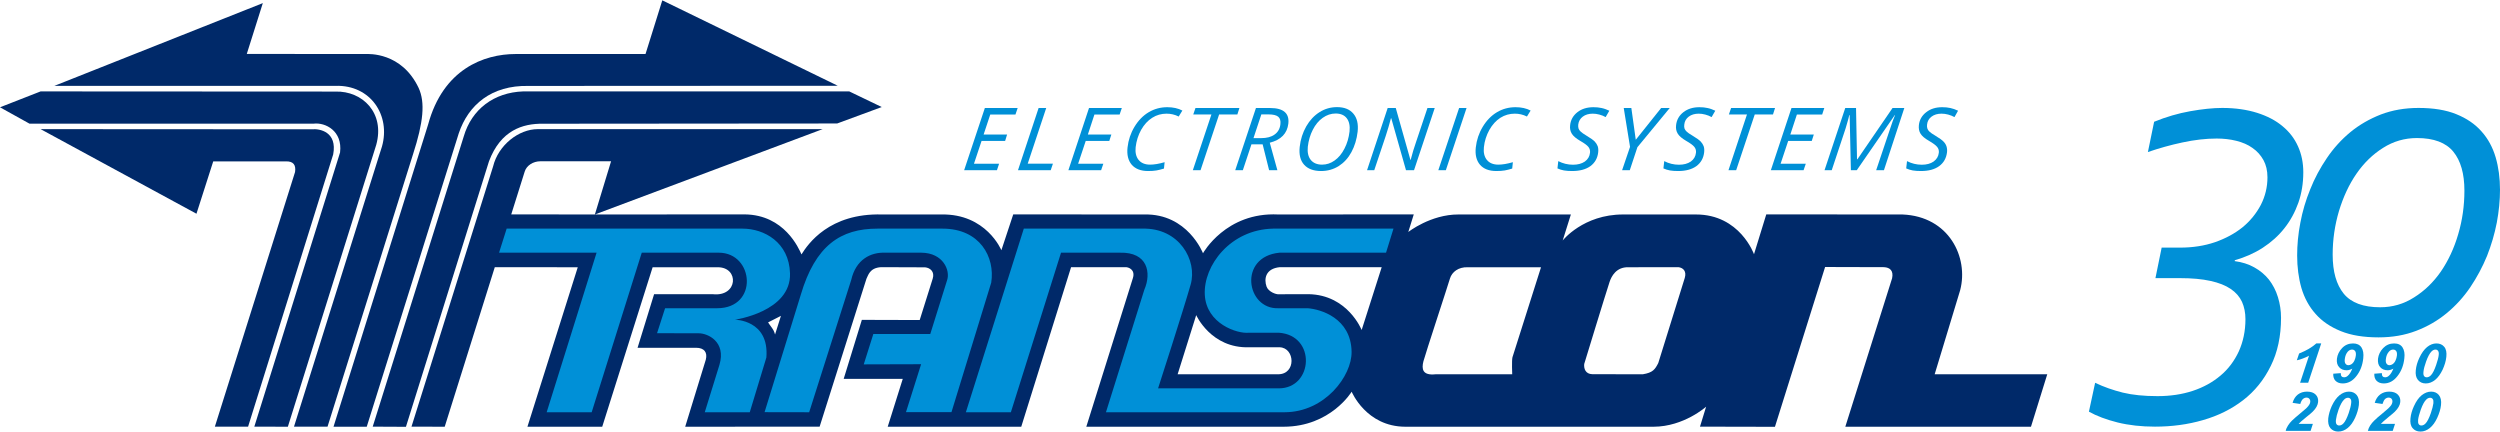 <?xml version="1.0" encoding="UTF-8"?> <!-- Creator: CorelDRAW 2019 (64-Bit) --> <svg xmlns="http://www.w3.org/2000/svg" xmlns:xlink="http://www.w3.org/1999/xlink" xmlns:xodm="http://www.corel.com/coreldraw/odm/2003" xml:space="preserve" width="301px" height="52px" version="1.1" style="shape-rendering:geometricPrecision; text-rendering:geometricPrecision; image-rendering:optimizeQuality; fill-rule:evenodd; clip-rule:evenodd" viewBox="0 0 305.53 52.7"> <defs> <style type="text/css"> <![CDATA[ .fil0 {fill:#002969} .fil2 {fill:#0090D7} .fil1 {fill:#0090D7;fill-rule:nonzero} ]]> </style> </defs> <g id="Vrstva_x0020_1">  <g> <path class="fil0" d="M168.86 32.61l-12.45 0c-1.75,0.17 -1.96,1.43 -1.62,2.38 0.22,0.61 1.14,0.98 1.53,0.93l3.58 -0.01c4.81,0.07 6.51,4.38 6.51,4.38l2.45 -7.68zm-96.16 -6.44l1.98 -6.5 -8.65 0c-0.85,0 -1.68,0.5 -1.91,1.27l-1.64 5.22 10.22 0.01zm132.43 6.44l-6.13 0.01c-1.49,-0.04 -2.07,1.13 -2.29,1.79 -0.45,1.35 -3.1,10.03 -3.1,10.03 -0.06,0.55 0.14,1.23 0.99,1.25l6.17 0.01c1.23,-0.2 1.49,-0.59 1.89,-1.37l3.24 -10.41c0.24,-0.82 -0.19,-1.23 -0.77,-1.31zm-16.8 0.01l-8.96 0c-1.12,-0.04 -1.92,0.56 -2.17,1.38 -0.24,0.83 -2.99,9.17 -3.24,10.11 -0.24,0.94 -0.13,1.76 1.48,1.59l9.37 0c0,0 -0.07,-1.69 0.03,-2.08l3.49 -11zm-42.14 5.85l-2.27 7.23 12.28 0c2.24,0 2.07,-3.24 0.19,-3.3l-3.73 0c-4.66,0.15 -6.47,-3.93 -6.47,-3.93zm-45.65 -22.73l-27.84 10.43 18.33 -0.01c4.83,0.06 6.59,4.15 6.92,4.89 0.79,-1.26 3.38,-5.06 9.85,-4.88l7.22 0c5.52,-0.12 7.36,4.37 7.36,4.37l1.45 -4.38 16.02 0.01c5.3,-0.12 7.17,4.74 7.17,4.74 0,0 2.79,-5.06 9.2,-4.74l16.56 -0.01 -0.67 2.15c0,0 2.73,-2.15 6.13,-2.14l13.74 0 -1 3.18c0,0 2.5,-3.19 7.4,-3.18l8.87 0c5.4,-0.01 7.11,4.86 7.11,4.86l1.5 -4.87 16.64 0.01c5.71,0.23 8.1,5.25 7.06,9.24l-3.12 10.29 13.76 0 -1.99 6.41 -22.69 0 5.72 -18.15c0.19,-0.92 -0.26,-1.31 -0.99,-1.35l-7.2 -0.02 -6.13 19.53 -9.16 -0.02 0.75 -2.44c0,0 -2.72,2.44 -6.41,2.45l-30.36 0c-4.78,-0.01 -6.55,-4.28 -6.55,-4.28 0,0 -2.57,4.27 -8.31,4.28l-24.12 0 5.69 -18.15c0.34,-1.07 -0.56,-1.35 -0.86,-1.35l-6.69 0 -6.09 19.5 -16.32 0 1.84 -5.85 -7.22 0 2.22 -7.21 7.07 0.02 1.59 -5.06c0.26,-0.84 -0.3,-1.32 -0.93,-1.38l-5.38 -0.02c-1.43,0.08 -1.58,1.05 -1.79,1.42l-5.72 18.07 -16.43 0.01 2.52 -8.2c0.22,-0.87 -0.17,-1.45 -1.2,-1.45l-7.14 0 2.02 -6.55 7.15 0c3.12,0.36 3.28,-3.3 0.63,-3.29l-7.96 0 -6.16 19.49 -9.14 0 6.15 -19.49 -10.14 -0.01 -6.12 19.5 -4.06 -0.01 9.97 -31.79c0.64,-2.63 3.14,-4.57 5.47,-4.57l34.81 0 0 0zm-5.51 23.03l-1.16 0.59c0,0 0.25,0.38 0.5,0.71 0.25,0.33 0.35,0.77 0.35,0.77l0.72 -2.28 -0.41 0.21z"></path> </g> <path class="fil0" d="M80.94 0l21.45 10.44 -37.82 0.02c-4.51,-0.09 -7.33,2.31 -8.5,5.78l-11.25 35.87 -4.06 0 11.56 -36.93c1.83,-6.76 6.8,-8.62 10.7,-8.62l15.87 0 2.05 -6.56z"></path> <path class="fil0" d="M4.96 15.74l33.14 0.02c0.98,-0.1 3.14,0.31 2.62,3.07l-10.4 33.27 -4.06 0 9.8 -31.12c0.13,-0.88 -0.22,-1.31 -1.09,-1.3l-8.91 0 -2.05 6.4 -19.05 -10.34z"></path> <path class="fil0" d="M4.96 11.13l36.04 0.02c3.3,-0.09 6.06,2.61 4.98,6.51l-10.8 34.45 -4.1 -0.01c0,0 10.48,-33.53 10.48,-33.51 0.32,-2.63 -1.79,-3.69 -3.22,-3.52l-34.74 0 -3.6 -2 4.96 -1.94z"></path> <path class="fil0" d="M32.12 0.34l-1.96 6.21 14.53 0.01c0.33,0 4.38,-0.26 6.47,4.14 0.83,1.8 0.57,4.23 -0.67,8.07l-10.46 33.33 -4.1 0c0,0 10.77,-34.32 10.75,-34.23 1.08,-3.78 -1.36,-7.55 -5.67,-7.42l-34.36 0 25.47 -10.11z"></path> <path class="fil0" d="M103.79 11.13l3.97 1.91 -5.45 2.01 -35.97 0.03c-2.45,-0.03 -5.15,0.79 -6.58,4.59l-10.15 32.45 -4.06 -0.02 11.12 -35.45c0.98,-3.37 3.72,-5.39 7.25,-5.52l39.87 0z"></path> <path class="fil1" d="M121.84 20.76l-4.01 0 2.53 -7.6 4.01 0 -0.27 0.8 -3.08 0 -0.81 2.44 2.87 0 -0.24 0.78 -2.88 0 -0.93 2.79 3.07 0 -0.26 0.79z"></path> <path id="1" class="fil1" d="M124.41 20.76l2.52 -7.6 0.93 0 -2.26 6.8 3.08 0 -0.27 0.8 -4 0z"></path> <path id="2" class="fil1" d="M134.57 20.76l-4 0 2.52 -7.6 4.01 0 -0.27 0.8 -3.08 0 -0.8 2.44 2.87 0 -0.25 0.78 -2.88 0 -0.93 2.79 3.08 0 -0.27 0.79z"></path> <path id="3" class="fil1" d="M142.57 13.85c-0.63,0 -1.22,0.16 -1.75,0.5 -0.54,0.34 -0.99,0.83 -1.36,1.48 -0.36,0.65 -0.58,1.35 -0.67,2.12 -0.07,0.64 0.05,1.16 0.36,1.55 0.31,0.38 0.78,0.58 1.4,0.58 0.5,0 1.1,-0.1 1.78,-0.3l-0.08 0.78c-0.33,0.1 -0.63,0.18 -0.92,0.23 -0.29,0.05 -0.63,0.07 -1.03,0.07 -0.88,0 -1.54,-0.26 -1.99,-0.77 -0.44,-0.52 -0.61,-1.23 -0.51,-2.12 0.1,-0.9 0.38,-1.74 0.85,-2.52 0.47,-0.78 1.05,-1.37 1.74,-1.78 0.69,-0.41 1.45,-0.61 2.27,-0.61 0.71,0 1.33,0.14 1.84,0.41l-0.45 0.73c-0.48,-0.24 -0.97,-0.35 -1.48,-0.35z"></path> <path id="4" class="fil1" d="M146.72 20.76l-0.94 0 2.27 -6.81 -2.22 0 0.27 -0.79 5.37 0 -0.25 0.79 -2.23 0 -2.27 6.81z"></path> <path id="5" class="fil1" d="M152.94 17.6l-1.05 3.16 -0.93 0 2.53 -7.6 1.74 0c1.62,0 2.36,0.64 2.22,1.9 -0.14,1.21 -0.89,1.99 -2.27,2.34l0.93 3.36 -1.01 0 -0.79 -3.16 -1.37 0zm1.21 -3.66c-0.57,1.71 -0.88,2.68 -0.96,2.9l0.92 0c0.7,0 1.25,-0.14 1.66,-0.44 0.41,-0.29 0.65,-0.71 0.71,-1.26 0.05,-0.42 -0.04,-0.73 -0.27,-0.92 -0.22,-0.18 -0.61,-0.28 -1.16,-0.28l-0.9 0z"></path> <path id="6" class="fil1" d="M165.92 16.05c-0.11,0.93 -0.36,1.76 -0.76,2.5 -0.4,0.74 -0.92,1.3 -1.56,1.71 -0.65,0.4 -1.36,0.6 -2.14,0.6 -0.93,0 -1.62,-0.26 -2.08,-0.77 -0.47,-0.52 -0.64,-1.25 -0.54,-2.18 0.1,-0.92 0.37,-1.75 0.8,-2.51 0.43,-0.75 0.98,-1.33 1.63,-1.74 0.65,-0.41 1.36,-0.61 2.13,-0.61 0.88,0 1.55,0.26 2,0.8 0.45,0.53 0.62,1.26 0.52,2.2zm-2.68 -2.22c-0.57,0 -1.1,0.18 -1.59,0.53 -0.49,0.35 -0.9,0.84 -1.21,1.46 -0.32,0.62 -0.52,1.31 -0.61,2.07 -0.07,0.68 0.05,1.22 0.36,1.61 0.31,0.38 0.77,0.58 1.38,0.58 0.56,0 1.07,-0.17 1.54,-0.51 0.48,-0.34 0.88,-0.82 1.2,-1.45 0.33,-0.63 0.53,-1.33 0.62,-2.09 0.07,-0.69 -0.04,-1.23 -0.34,-1.62 -0.29,-0.38 -0.75,-0.58 -1.35,-0.58z"></path> <path id="7" class="fil1" d="M172.81 20.76l-0.98 0 -1.8 -6.35 -0.04 0c-0.2,0.76 -0.41,1.48 -0.64,2.17l-1.4 4.18 -0.88 0 2.52 -7.6 0.99 0 1.79 6.34 0.03 0c0.2,-0.78 0.41,-1.48 0.63,-2.1l1.42 -4.24 0.89 0 -2.53 7.6z"></path> <path id="8" class="fil1" d="M175.78 20.76l2.54 -7.6 0.91 0 -2.53 7.6 -0.92 0z"></path> <path id="9" class="fil1" d="M185.13 13.85c-0.63,0 -1.22,0.16 -1.76,0.5 -0.53,0.34 -0.98,0.83 -1.35,1.48 -0.36,0.65 -0.59,1.35 -0.67,2.12 -0.07,0.64 0.05,1.16 0.36,1.55 0.31,0.38 0.78,0.58 1.4,0.58 0.5,0 1.1,-0.1 1.78,-0.3l-0.08 0.78c-0.33,0.1 -0.63,0.18 -0.92,0.23 -0.29,0.05 -0.63,0.07 -1.03,0.07 -0.88,0 -1.55,-0.26 -1.99,-0.77 -0.44,-0.52 -0.61,-1.23 -0.51,-2.12 0.1,-0.9 0.38,-1.74 0.85,-2.52 0.47,-0.78 1.05,-1.37 1.74,-1.78 0.69,-0.41 1.45,-0.61 2.27,-0.61 0.71,0 1.33,0.14 1.84,0.41l-0.45 0.73c-0.48,-0.24 -0.97,-0.35 -1.48,-0.35z"></path> <path id="10" class="fil1" d="M195.32 18.56c-0.08,0.73 -0.4,1.29 -0.95,1.7 -0.56,0.4 -1.3,0.6 -2.23,0.6 -0.38,0 -0.72,-0.02 -1,-0.07 -0.29,-0.05 -0.55,-0.14 -0.8,-0.25l0.1 -0.89c0.56,0.29 1.16,0.44 1.8,0.44 0.59,0 1.07,-0.13 1.45,-0.39 0.37,-0.27 0.58,-0.62 0.63,-1.08 0.03,-0.27 -0.04,-0.51 -0.2,-0.71 -0.17,-0.21 -0.5,-0.45 -0.99,-0.73 -0.51,-0.3 -0.86,-0.59 -1.04,-0.89 -0.18,-0.29 -0.25,-0.64 -0.2,-1.04 0.07,-0.65 0.37,-1.17 0.89,-1.58 0.52,-0.41 1.18,-0.61 1.96,-0.61 0.36,0 0.69,0.03 0.99,0.1 0.31,0.06 0.62,0.18 0.95,0.33l-0.45 0.78c-0.22,-0.13 -0.48,-0.23 -0.77,-0.31 -0.29,-0.08 -0.56,-0.11 -0.81,-0.11 -0.48,0 -0.89,0.12 -1.21,0.36 -0.32,0.24 -0.51,0.56 -0.56,0.98 -0.02,0.18 0,0.34 0.04,0.48 0.05,0.13 0.13,0.26 0.26,0.37 0.12,0.12 0.36,0.29 0.71,0.5 0.5,0.3 0.84,0.54 1.01,0.72 0.16,0.17 0.28,0.36 0.36,0.57 0.07,0.21 0.09,0.45 0.06,0.73z"></path> <path id="11" class="fil1" d="M199.91 17.04l3.1 -3.88 1.05 0 -3.95 4.79 -0.93 2.81 -0.94 0 0.97 -2.85 -0.77 -4.75 0.93 0 0.54 3.88z"></path> <path id="12" class="fil1" d="M208.27 18.56c-0.08,0.73 -0.4,1.29 -0.95,1.7 -0.56,0.4 -1.3,0.6 -2.22,0.6 -0.39,0 -0.73,-0.02 -1.01,-0.07 -0.29,-0.05 -0.55,-0.14 -0.8,-0.25l0.1 -0.89c0.56,0.29 1.16,0.44 1.8,0.44 0.59,0 1.07,-0.13 1.45,-0.39 0.37,-0.27 0.58,-0.62 0.63,-1.08 0.03,-0.27 -0.04,-0.51 -0.2,-0.71 -0.17,-0.21 -0.5,-0.45 -0.99,-0.73 -0.51,-0.3 -0.86,-0.59 -1.04,-0.89 -0.18,-0.29 -0.25,-0.64 -0.2,-1.04 0.07,-0.65 0.37,-1.17 0.89,-1.58 0.53,-0.41 1.18,-0.61 1.96,-0.61 0.36,0 0.69,0.03 0.99,0.1 0.31,0.06 0.62,0.18 0.95,0.33l-0.45 0.78c-0.22,-0.13 -0.48,-0.23 -0.77,-0.31 -0.29,-0.08 -0.56,-0.11 -0.81,-0.11 -0.48,0 -0.89,0.12 -1.21,0.36 -0.32,0.24 -0.51,0.56 -0.55,0.98 -0.03,0.18 -0.01,0.34 0.03,0.48 0.05,0.13 0.14,0.26 0.26,0.37 0.12,0.12 0.36,0.29 0.72,0.5 0.5,0.3 0.83,0.54 1,0.72 0.16,0.17 0.28,0.36 0.36,0.57 0.07,0.21 0.09,0.45 0.06,0.73z"></path> <path id="13" class="fil1" d="M212.18 20.76l-0.94 0 2.26 -6.81 -2.21 0 0.27 -0.79 5.37 0 -0.25 0.79 -2.23 0 -2.27 6.81z"></path> <path id="14" class="fil1" d="M220.42 20.76l-4 0 2.52 -7.6 4.01 0 -0.26 0.8 -3.09 0 -0.8 2.44 2.87 0 -0.25 0.78 -2.88 0 -0.93 2.79 3.08 0 -0.27 0.79z"></path> <path id="15" class="fil1" d="M226.2 20.76l-0.15 -6.73 -0.05 0c-0.05,0.25 -0.14,0.59 -0.27,1.02 -0.12,0.44 -0.23,0.78 -0.32,1.04l-1.55 4.67 -0.88 0 2.53 -7.6 1.32 0 0.12 6.26 0.05 0 4.29 -6.26 1.44 0 -2.49 7.6 -0.95 0c0.69,-2.05 1.21,-3.61 1.58,-4.7 0.36,-1.1 0.61,-1.78 0.73,-2.04l-0.03 0 -4.65 6.74 -0.72 0z"></path> <path id="16" class="fil1" d="M237.95 18.56c-0.09,0.73 -0.4,1.29 -0.96,1.7 -0.55,0.4 -1.29,0.6 -2.22,0.6 -0.39,0 -0.72,-0.02 -1.01,-0.07 -0.28,-0.05 -0.55,-0.14 -0.8,-0.25l0.1 -0.89c0.56,0.29 1.16,0.44 1.81,0.44 0.58,0 1.07,-0.13 1.44,-0.39 0.37,-0.27 0.59,-0.62 0.64,-1.08 0.03,-0.27 -0.04,-0.51 -0.21,-0.71 -0.17,-0.21 -0.5,-0.45 -0.98,-0.73 -0.52,-0.3 -0.87,-0.59 -1.05,-0.89 -0.18,-0.29 -0.24,-0.64 -0.2,-1.04 0.07,-0.65 0.37,-1.17 0.9,-1.58 0.52,-0.41 1.17,-0.61 1.95,-0.61 0.36,0 0.69,0.03 1,0.1 0.3,0.06 0.62,0.18 0.94,0.33l-0.44 0.78c-0.23,-0.13 -0.48,-0.23 -0.77,-0.31 -0.29,-0.08 -0.56,-0.11 -0.82,-0.11 -0.48,0 -0.89,0.12 -1.21,0.36 -0.32,0.24 -0.51,0.56 -0.55,0.98 -0.02,0.18 -0.01,0.34 0.04,0.48 0.04,0.13 0.13,0.26 0.25,0.37 0.12,0.12 0.36,0.29 0.72,0.5 0.5,0.3 0.83,0.54 1,0.72 0.17,0.17 0.29,0.36 0.36,0.57 0.07,0.21 0.1,0.45 0.07,0.73z"></path> <path class="fil2" d="M123.54 50.34l6.13 -19.5 7.19 0c3.4,-0.09 3.89,2.44 2.99,4.53l-4.69 14.97 21.83 0c4.94,-0.01 8.23,-4.45 8.19,-7.38 -0.06,-4.15 -3.82,-5.22 -5.36,-5.33l-3.58 0c-3.95,0.15 -4.94,-6.3 0.13,-6.79l13.02 0 0.91 -2.94 -14.72 0c-5.21,0.11 -8.52,4.51 -8.34,8.08 0.18,3.55 3.98,4.8 5.39,4.64l3.65 0c4.61,0.31 4.23,6.8 0,6.8l-14.75 0c0,0 3.13,-9.68 3.98,-12.68 0.85,-2.97 -1.4,-6.96 -5.89,-6.84l-14.5 0 -7.08 22.44 5.5 0zm-24.65 0l5.14 -16.17c0.56,-2.45 2.31,-3.42 4.23,-3.33l4.34 0c2.68,0.02 3.55,2.18 3.15,3.35l-2.06 6.59 -6.96 0 -1.17 3.71 7.01 -0.02 -1.85 5.86 5.56 0 4.86 -15.83c0.49,-3.13 -1.39,-6.6 -5.95,-6.6l-7.96 0c-4.47,0 -7.58,2.03 -9.37,8.1l-4.42 14.33 5.45 0.01zm-36.97 -22.44l-0.93 2.94 11.92 0 -6.1 19.5 5.5 0 6.12 -19.5 9.41 0c4.33,0 4.89,6.79 -0.2,6.79l-6.36 0 -0.98 3.05 5.06 0.01c1.12,-0.02 3.4,1.02 2.57,3.84l-1.8 5.81 5.5 0 2.03 -6.69c0.37,-4.6 -3.84,-4.62 -3.84,-4.62 0,0 6.87,-0.97 6.73,-5.66 -0.11,-3.81 -3.17,-5.47 -5.8,-5.47l-28.83 0z"></path> <path class="fil1" d="M277.11 21.63c0,-0.81 -0.16,-1.51 -0.49,-2.11 -0.33,-0.59 -0.77,-1.09 -1.34,-1.48 -0.55,-0.4 -1.21,-0.68 -1.97,-0.87 -0.75,-0.19 -1.56,-0.28 -2.4,-0.28 -1.32,0 -2.72,0.16 -4.2,0.48 -1.46,0.31 -2.87,0.71 -4.21,1.17l0.76 -3.7c1.47,-0.6 2.95,-1.03 4.41,-1.29 1.47,-0.26 2.78,-0.4 3.92,-0.4 1.61,0 3.02,0.21 4.26,0.6 1.23,0.39 2.27,0.93 3.1,1.63 0.83,0.68 1.47,1.51 1.9,2.48 0.43,0.96 0.64,2.01 0.64,3.15 0,1.33 -0.2,2.57 -0.6,3.72 -0.41,1.15 -0.97,2.19 -1.7,3.11 -0.73,0.93 -1.61,1.72 -2.64,2.39 -1.03,0.67 -2.17,1.17 -3.42,1.53l-0.03 0.11c0.9,0.12 1.7,0.37 2.39,0.76 0.71,0.39 1.31,0.89 1.8,1.5 0.47,0.61 0.85,1.32 1.1,2.14 0.25,0.81 0.38,1.65 0.38,2.53 0,2.24 -0.42,4.21 -1.26,5.89 -0.83,1.69 -1.95,3.08 -3.38,4.18 -1.41,1.09 -3.05,1.9 -4.9,2.43 -1.85,0.54 -3.81,0.8 -5.87,0.8 -1.65,0 -3.18,-0.17 -4.56,-0.51 -1.39,-0.35 -2.56,-0.79 -3.51,-1.32l0.76 -3.53c1.06,0.51 2.19,0.9 3.38,1.2 1.19,0.29 2.6,0.43 4.25,0.43 1.55,0 2.98,-0.21 4.29,-0.64 1.31,-0.43 2.44,-1.06 3.39,-1.86 0.96,-0.8 1.7,-1.79 2.25,-2.97 0.53,-1.18 0.81,-2.49 0.81,-3.93 0,-0.79 -0.14,-1.49 -0.42,-2.12 -0.29,-0.62 -0.74,-1.15 -1.38,-1.58 -0.63,-0.43 -1.46,-0.76 -2.48,-0.98 -1.02,-0.23 -2.26,-0.34 -3.71,-0.34l-3.01 0 0.76 -3.73 2.25 0c1.55,0 2.97,-0.22 4.26,-0.66 1.29,-0.45 2.41,-1.05 3.37,-1.82 0.95,-0.78 1.69,-1.7 2.24,-2.74 0.54,-1.06 0.81,-2.18 0.81,-3.37z"></path> <path id="1" class="fil1" d="M305.53 23.16c0,1.27 -0.13,2.6 -0.39,4 -0.27,1.39 -0.67,2.75 -1.2,4.09 -0.55,1.34 -1.23,2.6 -2.04,3.81 -0.82,1.21 -1.78,2.26 -2.88,3.17 -1.1,0.91 -2.34,1.63 -3.73,2.16 -1.38,0.53 -2.91,0.8 -4.6,0.8 -1.82,0 -3.35,-0.25 -4.61,-0.76 -1.26,-0.51 -2.29,-1.2 -3.08,-2.1 -0.8,-0.89 -1.38,-1.96 -1.74,-3.18 -0.35,-1.23 -0.52,-2.55 -0.52,-3.97 0,-1.27 0.12,-2.6 0.39,-4 0.26,-1.39 0.66,-2.75 1.21,-4.09 0.53,-1.34 1.21,-2.6 2.03,-3.81 0.81,-1.2 1.77,-2.26 2.87,-3.17 1.11,-0.91 2.35,-1.62 3.73,-2.16 1.39,-0.53 2.92,-0.8 4.61,-0.8 1.81,0 3.35,0.25 4.6,0.76 1.27,0.51 2.3,1.21 3.09,2.11 0.8,0.89 1.37,1.95 1.73,3.17 0.35,1.2 0.53,2.53 0.53,3.97zm-20.45 7.92c0,2.08 0.45,3.66 1.36,4.78 0.91,1.1 2.39,1.65 4.45,1.65 1.5,0 2.88,-0.4 4.13,-1.2 1.27,-0.79 2.36,-1.84 3.28,-3.16 0.91,-1.33 1.62,-2.85 2.12,-4.56 0.51,-1.72 0.76,-3.49 0.76,-5.33 0,-2.07 -0.45,-3.66 -1.36,-4.77 -0.9,-1.1 -2.39,-1.66 -4.44,-1.66 -1.5,0 -2.88,0.4 -4.14,1.2 -1.26,0.79 -2.35,1.85 -3.26,3.17 -0.91,1.32 -1.61,2.84 -2.13,4.55 -0.51,1.72 -0.77,3.49 -0.77,5.33z"></path> <path class="fil1" d="M280.7 43.99l0.28 -0.83c0.88,-0.35 1.58,-0.76 2.1,-1.23l0.6 0 -1.59 4.8 -0.99 0 1.09 -3.3c-0.22,0.12 -0.47,0.24 -0.75,0.34 -0.28,0.11 -0.52,0.18 -0.74,0.22z"></path> <path id="1" class="fil1" d="M285.15 45.63l0.92 -0.07c0,0.19 0.03,0.32 0.1,0.39 0.07,0.08 0.17,0.12 0.3,0.12 0.17,0 0.32,-0.06 0.46,-0.19 0.21,-0.18 0.39,-0.47 0.55,-0.87 -0.23,0.13 -0.46,0.2 -0.7,0.2 -0.39,0 -0.69,-0.13 -0.91,-0.38 -0.23,-0.25 -0.32,-0.59 -0.27,-1.03 0.06,-0.49 0.27,-0.92 0.63,-1.3 0.36,-0.38 0.81,-0.57 1.34,-0.57 0.47,0 0.81,0.16 1.03,0.49 0.21,0.33 0.28,0.77 0.22,1.32 -0.09,0.86 -0.37,1.59 -0.84,2.18 -0.46,0.6 -1.02,0.9 -1.67,0.9 -0.38,0 -0.67,-0.11 -0.88,-0.32 -0.2,-0.2 -0.3,-0.49 -0.28,-0.87zm2.76 -2.21c0.03,-0.26 0,-0.44 -0.09,-0.56 -0.09,-0.12 -0.21,-0.18 -0.37,-0.18 -0.19,0 -0.36,0.08 -0.52,0.25 -0.2,0.23 -0.33,0.54 -0.37,0.93 -0.03,0.25 0,0.44 0.09,0.55 0.09,0.12 0.2,0.18 0.35,0.18 0.13,0 0.26,-0.04 0.39,-0.13 0.14,-0.1 0.26,-0.24 0.35,-0.44 0.09,-0.2 0.15,-0.4 0.17,-0.6z"></path> <path id="2" class="fil1" d="M290.17 45.63l0.92 -0.07c0,0.19 0.03,0.32 0.1,0.39 0.07,0.08 0.17,0.12 0.3,0.12 0.17,0 0.32,-0.06 0.46,-0.19 0.21,-0.18 0.39,-0.47 0.55,-0.87 -0.23,0.13 -0.46,0.2 -0.7,0.2 -0.38,0 -0.69,-0.13 -0.91,-0.38 -0.23,-0.25 -0.31,-0.59 -0.27,-1.03 0.06,-0.49 0.27,-0.92 0.63,-1.3 0.37,-0.38 0.81,-0.57 1.34,-0.57 0.47,0 0.82,0.16 1.03,0.49 0.21,0.33 0.29,0.77 0.22,1.32 -0.09,0.86 -0.37,1.59 -0.84,2.18 -0.46,0.6 -1.02,0.9 -1.67,0.9 -0.38,0 -0.67,-0.11 -0.88,-0.32 -0.2,-0.2 -0.3,-0.49 -0.28,-0.87zm2.76 -2.21c0.03,-0.26 0,-0.44 -0.09,-0.56 -0.09,-0.12 -0.21,-0.18 -0.37,-0.18 -0.19,0 -0.36,0.08 -0.51,0.25 -0.21,0.23 -0.34,0.54 -0.38,0.93 -0.03,0.25 0,0.44 0.09,0.55 0.09,0.12 0.2,0.18 0.35,0.18 0.13,0 0.26,-0.04 0.39,-0.13 0.14,-0.1 0.26,-0.24 0.35,-0.44 0.09,-0.2 0.15,-0.4 0.17,-0.6z"></path> <path id="3" class="fil1" d="M295.24 45.18c0.05,-0.48 0.19,-0.97 0.42,-1.46 0.28,-0.61 0.6,-1.05 0.96,-1.35 0.36,-0.29 0.74,-0.44 1.14,-0.44 0.41,0 0.73,0.14 0.96,0.42 0.23,0.28 0.31,0.69 0.25,1.23 -0.05,0.49 -0.2,1 -0.45,1.55 -0.26,0.54 -0.56,0.96 -0.91,1.25 -0.36,0.29 -0.74,0.44 -1.15,0.44 -0.41,0 -0.73,-0.15 -0.96,-0.43 -0.23,-0.28 -0.32,-0.68 -0.26,-1.21zm0.94 0.19c-0.03,0.26 -0.01,0.44 0.07,0.54 0.07,0.11 0.18,0.16 0.32,0.16 0.18,0 0.35,-0.08 0.51,-0.24 0.22,-0.22 0.44,-0.65 0.65,-1.28 0.17,-0.5 0.28,-0.9 0.31,-1.2 0.03,-0.23 0,-0.41 -0.08,-0.51 -0.07,-0.11 -0.18,-0.16 -0.32,-0.16 -0.17,0 -0.33,0.08 -0.49,0.24 -0.22,0.23 -0.44,0.63 -0.65,1.22 -0.18,0.5 -0.29,0.91 -0.32,1.23z"></path> <path id="4" class="fil1" d="M281.12 49.33l-0.94 -0.14c0.13,-0.44 0.34,-0.78 0.65,-1.02 0.31,-0.23 0.68,-0.35 1.11,-0.35 0.47,0 0.82,0.12 1.06,0.36 0.24,0.24 0.34,0.55 0.3,0.92 -0.02,0.19 -0.09,0.38 -0.19,0.57 -0.1,0.19 -0.26,0.39 -0.47,0.6 -0.15,0.15 -0.39,0.35 -0.73,0.62 -0.33,0.27 -0.56,0.46 -0.67,0.56 -0.11,0.1 -0.21,0.2 -0.32,0.31l1.74 0 -0.28 0.86 -3.04 0c0.05,-0.24 0.15,-0.46 0.29,-0.67 0.13,-0.21 0.3,-0.41 0.48,-0.59 0.19,-0.19 0.53,-0.48 1.02,-0.89 0.37,-0.31 0.61,-0.51 0.71,-0.6 0.17,-0.17 0.3,-0.32 0.37,-0.44 0.08,-0.12 0.12,-0.24 0.13,-0.34 0.02,-0.16 -0.02,-0.29 -0.11,-0.39 -0.08,-0.1 -0.2,-0.15 -0.35,-0.15 -0.16,0 -0.3,0.06 -0.43,0.17 -0.13,0.11 -0.24,0.32 -0.33,0.61z"></path> <path id="5" class="fil1" d="M284.54 51.07c0.06,-0.48 0.2,-0.97 0.42,-1.47 0.28,-0.6 0.6,-1.05 0.96,-1.34 0.36,-0.29 0.74,-0.44 1.15,-0.44 0.4,0 0.72,0.14 0.95,0.42 0.23,0.28 0.32,0.69 0.26,1.22 -0.06,0.49 -0.21,1.01 -0.46,1.56 -0.25,0.54 -0.55,0.96 -0.91,1.25 -0.36,0.29 -0.74,0.43 -1.15,0.43 -0.4,0 -0.72,-0.14 -0.96,-0.42 -0.23,-0.28 -0.31,-0.68 -0.26,-1.21zm0.94 0.19c-0.03,0.25 0,0.44 0.07,0.54 0.08,0.1 0.18,0.16 0.32,0.16 0.19,0 0.36,-0.08 0.52,-0.25 0.21,-0.21 0.43,-0.64 0.65,-1.27 0.17,-0.5 0.27,-0.9 0.3,-1.2 0.03,-0.24 0.01,-0.41 -0.07,-0.51 -0.08,-0.11 -0.18,-0.16 -0.32,-0.16 -0.18,0 -0.34,0.08 -0.49,0.24 -0.23,0.23 -0.45,0.63 -0.66,1.21 -0.18,0.51 -0.28,0.92 -0.32,1.24z"></path> <path id="6" class="fil1" d="M291.17 49.33l-0.95 -0.14c0.13,-0.44 0.35,-0.78 0.66,-1.02 0.31,-0.23 0.67,-0.35 1.1,-0.35 0.47,0 0.82,0.12 1.06,0.36 0.24,0.24 0.34,0.55 0.3,0.92 -0.02,0.19 -0.08,0.38 -0.19,0.57 -0.1,0.19 -0.26,0.39 -0.47,0.6 -0.15,0.15 -0.39,0.35 -0.73,0.62 -0.33,0.27 -0.55,0.46 -0.66,0.56 -0.11,0.1 -0.22,0.2 -0.32,0.31l1.73 0 -0.28 0.86 -3.04 0c0.06,-0.24 0.15,-0.46 0.29,-0.67 0.14,-0.21 0.3,-0.41 0.49,-0.59 0.18,-0.19 0.52,-0.48 1.02,-0.89 0.37,-0.31 0.6,-0.51 0.7,-0.6 0.18,-0.17 0.3,-0.32 0.38,-0.44 0.07,-0.12 0.11,-0.24 0.12,-0.34 0.02,-0.16 -0.02,-0.29 -0.1,-0.39 -0.09,-0.1 -0.21,-0.15 -0.36,-0.15 -0.16,0 -0.3,0.06 -0.43,0.17 -0.12,0.11 -0.23,0.32 -0.32,0.61z"></path> <path id="7" class="fil1" d="M294.59 51.07c0.05,-0.48 0.19,-0.97 0.42,-1.47 0.27,-0.6 0.59,-1.05 0.95,-1.34 0.37,-0.29 0.75,-0.44 1.15,-0.44 0.41,0 0.72,0.14 0.95,0.42 0.23,0.28 0.32,0.69 0.26,1.22 -0.05,0.49 -0.21,1.01 -0.46,1.56 -0.25,0.54 -0.55,0.96 -0.91,1.25 -0.36,0.29 -0.74,0.43 -1.14,0.43 -0.41,0 -0.73,-0.14 -0.96,-0.42 -0.24,-0.28 -0.32,-0.68 -0.26,-1.21zm0.93 0.19c-0.02,0.25 0,0.44 0.08,0.54 0.07,0.1 0.18,0.16 0.31,0.16 0.19,0 0.36,-0.08 0.52,-0.25 0.21,-0.21 0.43,-0.64 0.65,-1.27 0.17,-0.5 0.27,-0.9 0.31,-1.2 0.02,-0.24 0,-0.41 -0.08,-0.51 -0.08,-0.11 -0.18,-0.16 -0.32,-0.16 -0.17,0 -0.34,0.08 -0.49,0.24 -0.23,0.23 -0.44,0.63 -0.65,1.21 -0.18,0.51 -0.29,0.92 -0.33,1.24z"></path> </g> </svg> 